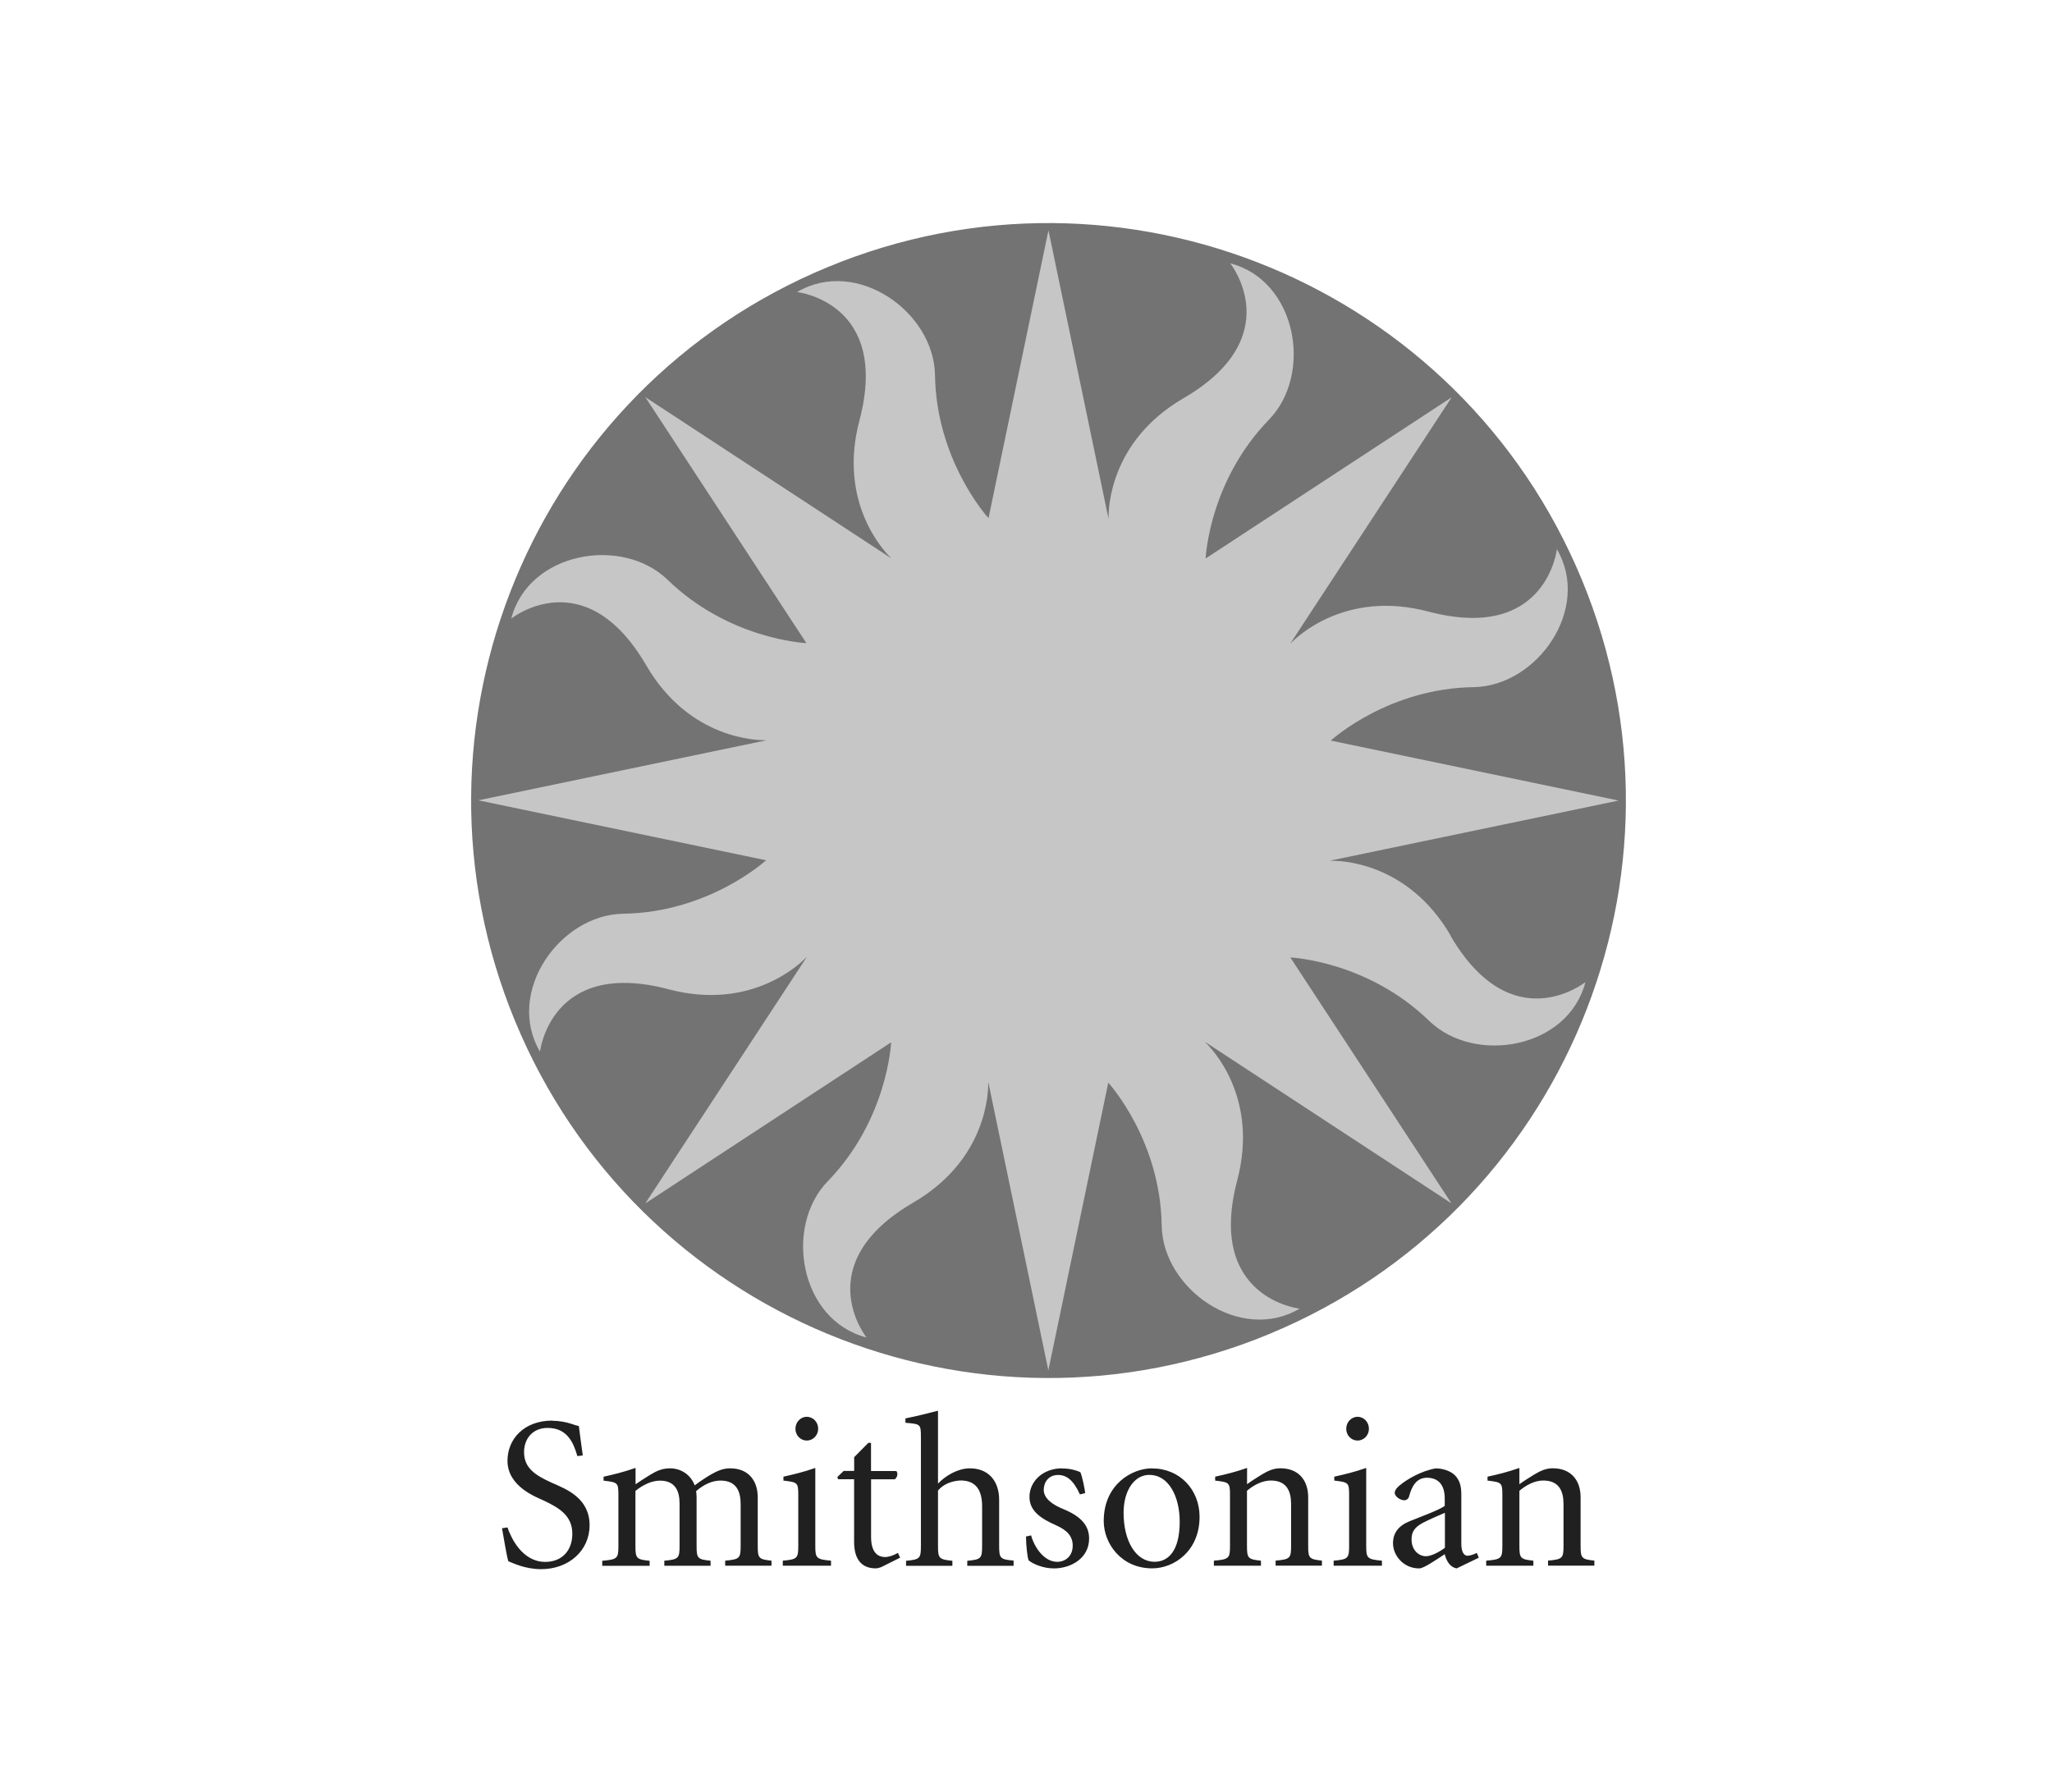 <?xml version="1.0" encoding="UTF-8"?>
<svg id="Layer_1" data-name="Layer 1" xmlns="http://www.w3.org/2000/svg" viewBox="0 0 355.38 310.33">
  <defs>
    <style>
      .cls-1 {
        fill: none;
      }

      .cls-1, .cls-2, .cls-3, .cls-4 {
        stroke-width: 0px;
      }

      .cls-2 {
        fill: #202020;
      }

      .cls-3 {
        fill: #c6c6c6;
      }

      .cls-4 {
        fill: #737373;
      }
    </style>
  </defs>
  <g>
    <path class="cls-2" d="m162.45,244.29c-1.44.38-3.86.99-5.64,1.33v.76c2.61.23,2.68.19,2.68,2.5v18.87c0,2.12-.19,2.31-2.57,2.53v.87h8.02v-.87c-2.31-.23-2.49-.42-2.49-2.53v-9.64c.94-1.1,2.34-1.66,3.9-1.74,2.76,0,3.74,1.78,3.74,4.5v6.88c0,2.12-.19,2.31-2.57,2.53v.87h8.02v-.91c-2.3-.19-2.5-.38-2.5-2.5v-8.02c0-3.37-1.97-5.52-5.22-5.45-2.04.07-4.08,1.29-5.37,2.64v-12.63Zm-22.72,1.05c-1.06,0-1.97.91-1.97,2.08s.91,2.04,1.97,2.04,1.96-.9,1.97-2.03c0-1.17-.87-2.07-1.97-2.09Zm95.39,0c-1.06,0-1.97.91-1.97,2.08s.91,2.04,1.97,2.04,1.96-.9,1.96-2.03c0-1.17-.86-2.07-1.96-2.09Zm-139.44.66c-4.95,0-7.79,3.21-7.79,6.96,0,4.53,5.1,6.32,6.35,6.92,2.42,1.17,4.88,2.49,4.88,5.71,0,2.95-1.82,4.88-4.69,4.88-4.01,0-5.94-4.2-6.54-5.97l-.95.15c.38,2.04.79,4.73,1.1,5.71.45.19,1.14.49,2.08.8.95.3,2.23.57,3.59.57,4.8,0,8.4-3.21,8.4-7.6,0-4.69-3.97-6.24-6.47-7.33-2.87-1.29-4.88-2.54-4.88-5.34,0-2.23,1.4-4.19,4.09-4.19,3.44,0,4.5,2.65,5.14,4.88l.94-.11c-.3-2.27-.53-3.78-.68-5.1-.42-.07-.94-.27-1.44-.42-.8-.27-2.08-.49-3.14-.49h0Zm54.71,3.85l-2.46,2.49v2.38h-1.82l-1.1,1.06.15.38h2.76v10.85c0,3.03,1.32,4.58,3.74,4.58.26,0,.76-.11,1.13-.3l3.1-1.55-.38-.83c-.72.42-1.55.72-2.23.72-1.02,0-2.42-.53-2.42-3.48h0v-9.98h4.12c.46-.41.57-1.02.26-1.43h-4.39v-4.88h-.49Zm-40.34,4.35c-1.93.68-3.78,1.14-5.52,1.52v.68c2.5.3,2.57.34,2.57,2.61h0v8.74c0,2.12-.19,2.3-2.8,2.53v.87h8.21v-.87c-2.27-.23-2.46-.41-2.46-2.53v-9.57c1.21-.98,2.73-1.78,4.24-1.78,2.61,0,3.4,1.74,3.4,3.93v7.41c0,2.12-.19,2.3-2.64,2.53v.87h8.01v-.87c-2.23-.23-2.42-.41-2.42-2.53v-8.47c0-.34-.04-.64-.08-1.06,1.4-1.21,2.87-1.82,4.2-1.82,2.8,0,3.51,1.89,3.51,4.08v7.26c0,2.12-.19,2.3-2.68,2.53v.87h8.02v-.87c-2.19-.23-2.38-.41-2.38-2.53v-8.43c0-2.99-1.7-5.03-4.76-5.03-1.25,0-2.2.42-3.33,1.06-.6.34-1.78,1.1-2.83,1.89-.68-1.85-2.38-2.95-4.27-2.95-1.32,0-2.27.41-3.4,1.1-1.06.64-1.85,1.17-2.57,1.66v-2.84h0Zm31.15,0c-1.93.68-3.78,1.13-5.52,1.51v.68c2.5.3,2.57.34,2.57,2.61v8.73c0,2.12-.19,2.31-2.68,2.53v.87h8.35v-.87c-2.53-.23-2.72-.42-2.72-2.53v-13.54Zm74.77,0c-1.93.68-3.78,1.14-5.52,1.51v.68c2.49.3,2.57.34,2.57,2.61v8.73c0,2.12-.19,2.31-2.79,2.53v.87h8.15v-.87c-2.23-.23-2.42-.42-2.42-2.53v-9.57c1.13-.98,2.65-1.78,4.12-1.78,2.8,0,3.52,1.89,3.52,4.08v7.26c0,2.12-.19,2.31-2.68,2.53v.87h8.02v-.87c-2.19-.23-2.38-.42-2.38-2.53v-8.43c0-2.99-1.7-5.03-4.81-5.03-1.17,0-2.12.41-3.25,1.1-.98.61-1.81,1.13-2.53,1.66v-.02s.01-2.81.01-2.81Zm20.63,0c-1.93.68-3.78,1.13-5.52,1.51v.68c2.49.3,2.57.34,2.57,2.61v8.73c0,2.12-.19,2.31-2.68,2.53v.87h8.36v-.87c-2.53-.23-2.72-.42-2.72-2.53h0v-13.54Zm26.54,0c-1.93.68-3.78,1.14-5.52,1.51v.68c2.49.3,2.57.34,2.57,2.61v8.73c0,2.12-.19,2.31-2.8,2.53v.87h8.17v-.87c-2.23-.23-2.42-.42-2.42-2.53v-9.57c1.14-.98,2.65-1.78,4.12-1.78,2.8,0,3.52,1.89,3.52,4.08v7.26c0,2.12-.19,2.31-2.68,2.53v.87h8.02v-.87c-2.19-.23-2.38-.42-2.38-2.53v-8.43c0-2.99-1.7-5.03-4.81-5.03-1.17,0-2.11.41-3.25,1.1-.98.61-1.82,1.13-2.54,1.66v-2.83Zm-79.21.07c-3.29,0-5.64,2.23-5.64,4.95,0,2.5,2.08,3.78,4.54,4.88,2.08.91,2.95,2,2.95,3.56,0,1.85-1.32,2.8-2.68,2.8-2.23,0-3.93-2.42-4.54-4.61v.03l-.87.2c0,1.47.23,3.55.45,4.12.72.6,2.46,1.4,4.39,1.4,2.87,0,6.09-1.7,6.09-5.18,0-2.53-1.81-4.01-4.57-5.14-1.66-.68-3.29-1.74-3.29-3.29,0-1.25.79-2.57,2.49-2.57,1.44,0,2.65.87,3.78,3.37l.91-.23c-.07-.64-.46-2.76-.84-3.63-.75-.34-1.82-.64-3.17-.64h0Zm15.58,0c-3.44,0-8.35,2.76-8.36,9.11,0,3.93,3.06,8.21,8.39,8.21,3.82,0,8.21-3.02,8.21-8.92,0-4.73-3.44-8.39-8.24-8.39Zm49.15,0c-2.68.49-4.91,1.93-5.82,2.61-.83.6-1.29,1.14-1.29,1.63,0,.68,1.02,1.29,1.63,1.29.42,0,.76-.26.87-.72.42-1.59,1.21-3.18,3.06-3.18,2.01,0,3.1,1.25,3.1,3.59v1.29c-1.13.79-4.23,1.89-6.08,2.65-1.97.79-2.88,2.08-2.88,3.82,0,2.08,1.78,4.35,4.54,4.35.79,0,2.84-1.44,4.42-2.46.23.95.79,2.23,2.08,2.46l.02-.02,3.8-1.83-.34-.83c-.68.34-1.32.49-1.63.49-.57,0-1.06-.64-1.06-2.04v-8.51c0-1.36-.19-2.69-1.44-3.67-.76-.57-1.93-.91-2.99-.91h0Zm-49.6,1.14c3.44,0,5.25,3.9,5.25,8.09,0,5.1-2,6.95-4.35,6.95-3.29,0-5.37-3.67-5.37-8.47,0-3.97,1.93-6.58,4.46-6.58Zm51.18,6.56v6.05c-1.02.79-2.42,1.47-3.29,1.47-1.14,0-2.49-.94-2.49-2.95,0-1.36.64-2.12,1.97-2.84.71-.38,2.99-1.4,3.82-1.74h0Z"/>
    <path class="cls-4" d="m219.84,231c51.01-21.14,75.24-79.62,54.11-130.63-21.12-51.02-79.61-75.23-130.62-54.11-51.01,21.13-75.23,79.62-54.1,130.63,21.13,51.01,79.61,75.23,130.62,54.11"/>
    <path class="cls-3" d="m251.24,162.02c-7.48-12.85-19.3-13-20.75-12.96v-.05l49.84-10.38-49.84-10.38v-.02c.52-.47,10.2-9.02,24.73-9.24,10.98-.16,20.46-13.58,14.41-23.89,0,0-1.79,16.21-22.26,10.8-14.38-3.8-22.85,4.46-23.85,5.51,0,0,0-.02-.02-.02l27.91-42.59-42.59,27.9s-.01,0-.02,0c.03-.63.81-13.57,10.97-24.03,7.64-7.87,4.86-24.07-6.71-27.07,0,0,10.18,12.72-8.11,23.37-12.85,7.48-12.99,19.3-12.96,20.75h-.03l-10.38-49.84-10.38,49.83s0,0-.02,0c-.41-.45-9.02-10.16-9.25-24.74-.16-10.97-13.58-20.46-23.89-14.4,0,0,16.2,1.79,10.8,22.25-3.81,14.42,4.5,22.89,5.52,23.85,0,0,0,0-.02,0l-42.58-27.9,22.73,34.71,5.16,7.88s0,0,0,.01c-.41-.02-13.49-.73-24.03-10.97-7.87-7.63-24.07-4.85-27.08,6.72,0,0,12.73-10.18,23.38,8.1,7.51,12.89,19.36,12.99,20.77,12.96,0,0-.02.02-.02.03l-49.83,10.38,49.83,10.38h0c-.33.31-10.06,9.04-24.74,9.26-10.97.16-20.46,13.58-14.41,23.89,0,0,1.81-16.21,22.26-10.81,14.44,3.82,22.9-4.53,23.85-5.52,0,0,.02.02.03.03l-27.91,42.58,42.58-27.9c-.02.44-.73,13.5-10.96,24.04-7.64,7.86-4.86,24.06,6.7,27.07,0,0-10.17-12.72,8.11-23.37,12.89-7.5,13-19.36,12.96-20.77.02,0,.03,0,.04.01l10.38,49.83,10.38-49.83h0c.37.41,9.03,10.13,9.25,24.74.16,10.97,13.58,20.46,23.89,14.4,0,0-16.21-1.79-10.8-22.26,3.8-14.41-4.5-22.87-5.52-23.85.02,0,.03-.02.04-.02l42.58,27.9-14.73-22.48-13.18-20.11c.58.03,13.56.8,24.03,10.97,7.87,7.63,24.07,4.86,27.08-6.71-.03.03-12.75,10.2-23.4-8.07"/>
  </g>
  <rect class="cls-1" width="355.38" height="310.33"/>
</svg>